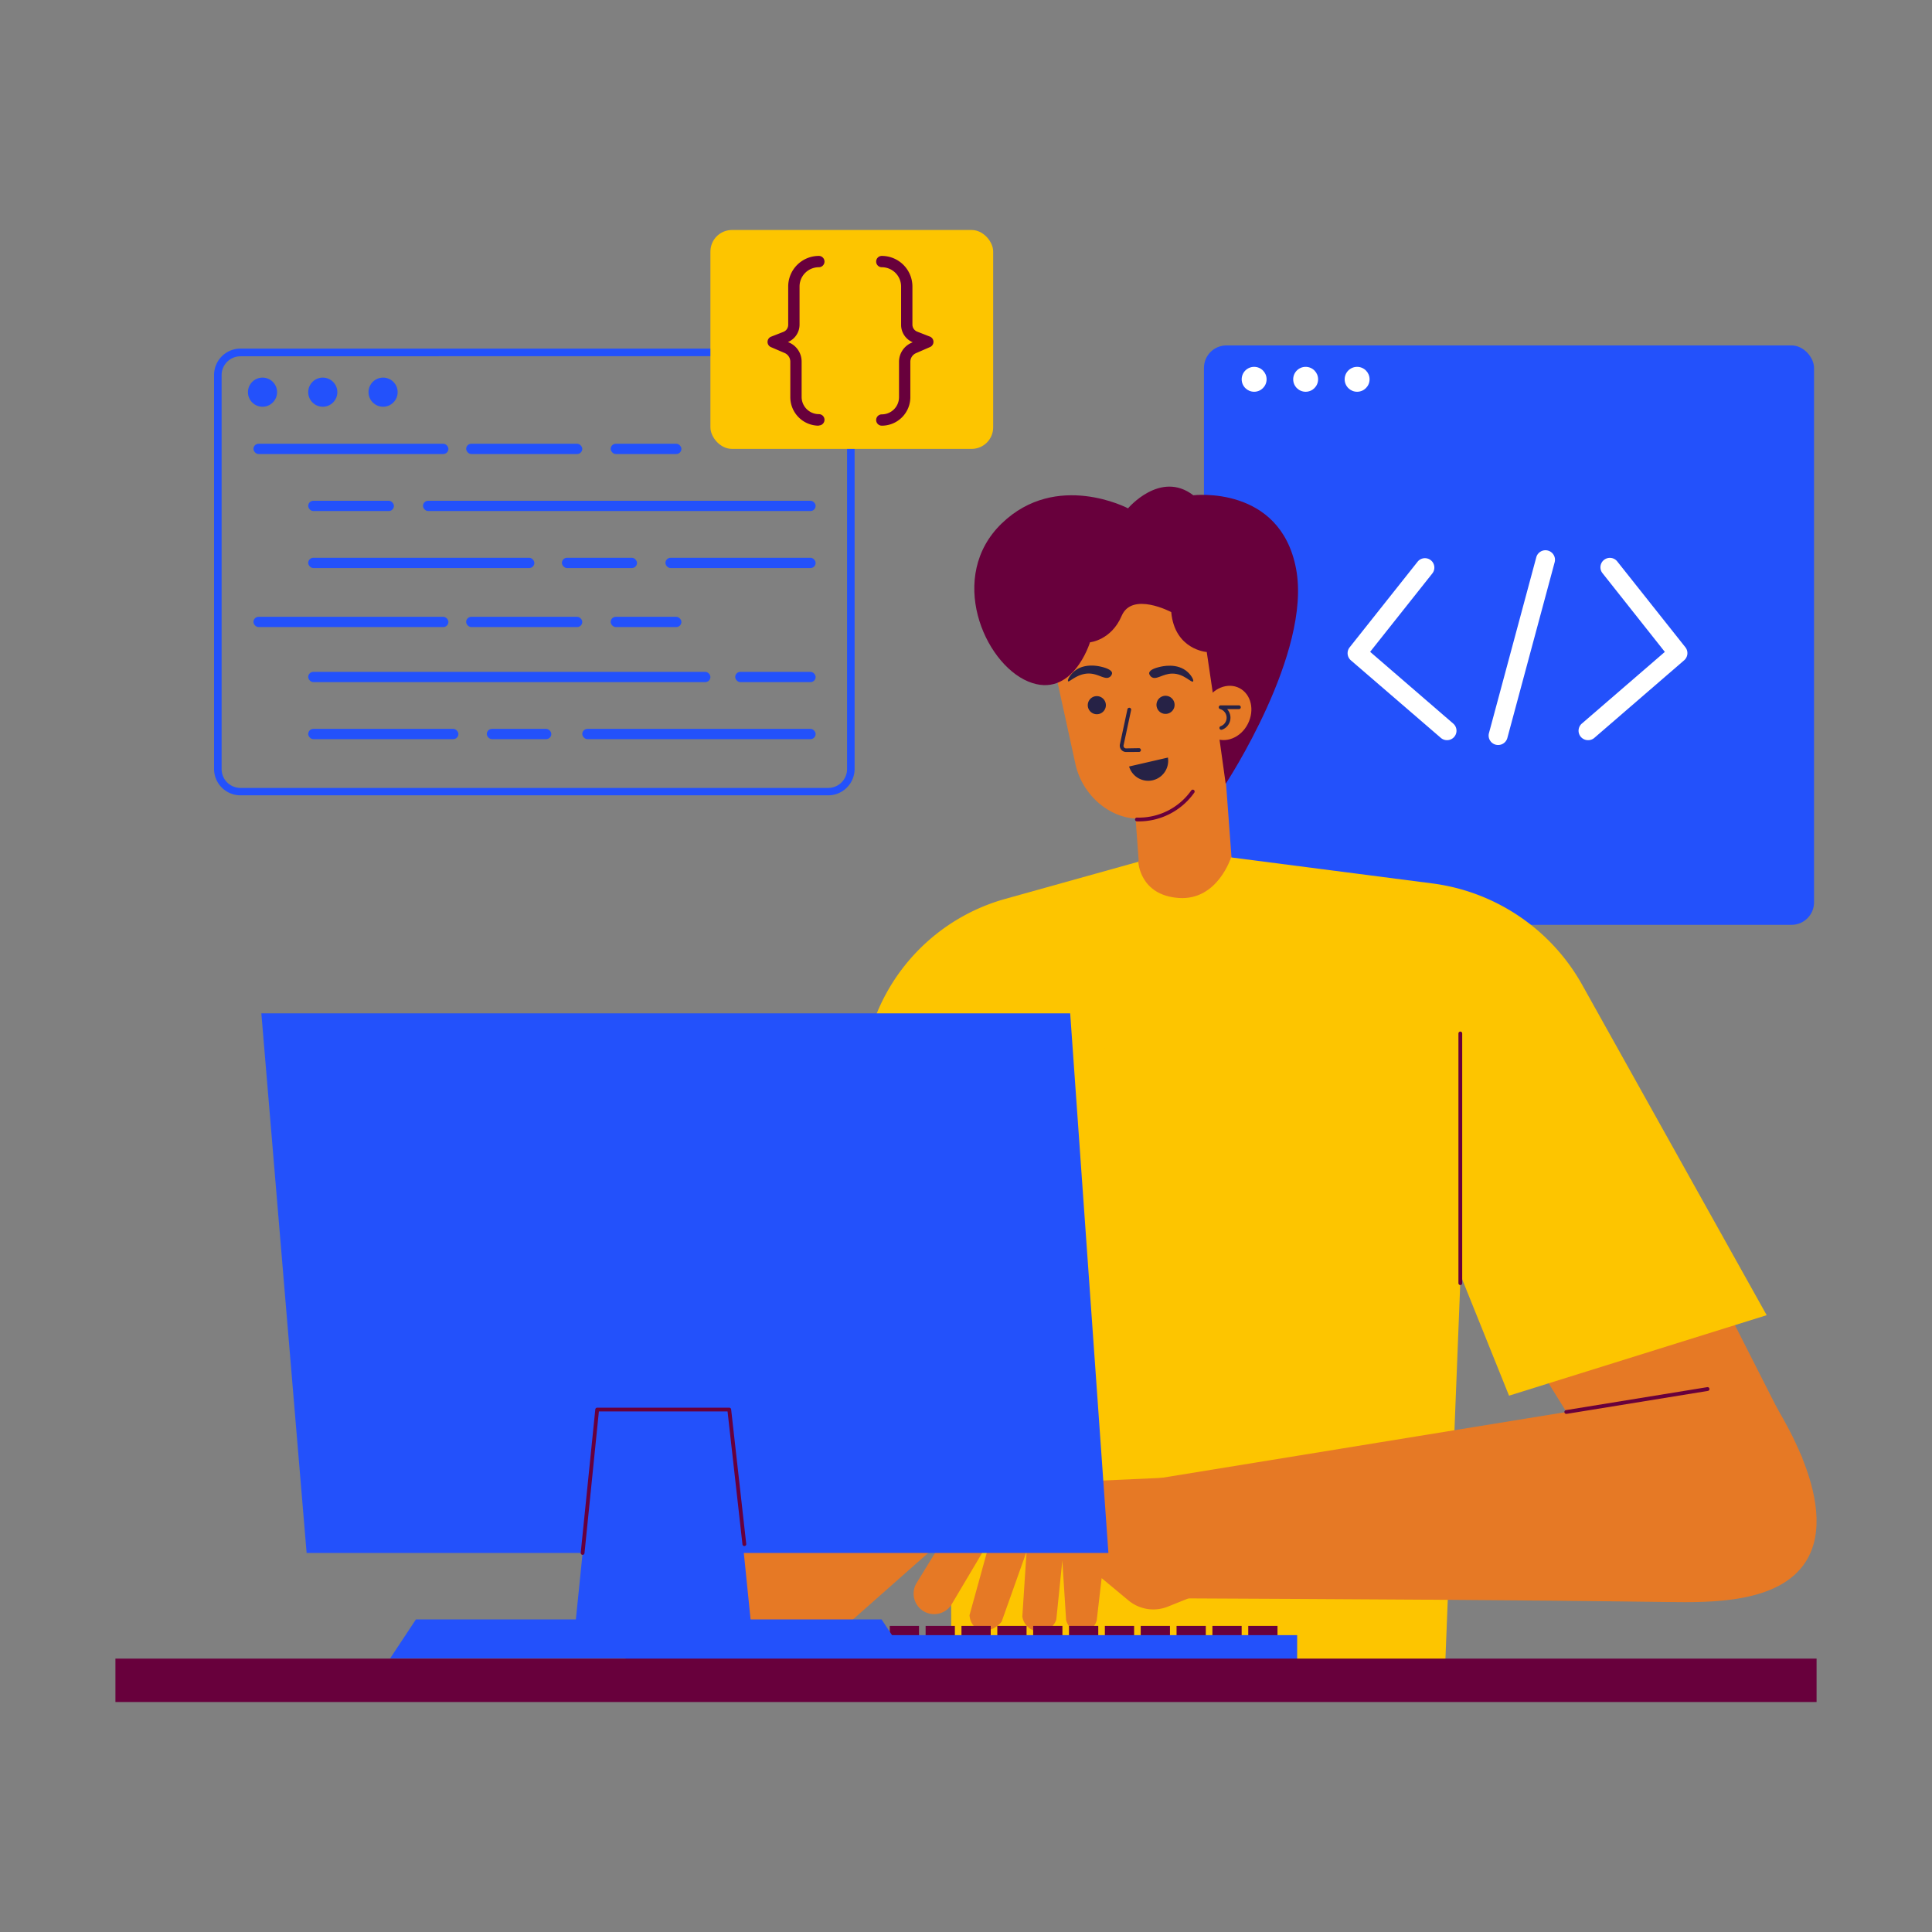 <svg viewBox="0 0 512 512" xmlns="http://www.w3.org/2000/svg"><rect x="0" y="0" width="512" height="512" fill="#808080" stroke="none"/><g id="Full_stack_web_development" data-name="Full stack web development"><path d="m219.48 210.77h-155.75a7 7 0 0 1 -7-7v-104.39a7 7 0 0 1 7-7h155.75a7 7 0 0 1 7 7v104.43a7 7 0 0 1 -7 6.96zm-155.75-116.35a5 5 0 0 0 -5 5v104.39a5 5 0 0 0 5 5h155.75a5 5 0 0 0 5-5v-104.43a5 5 0 0 0 -5-5z" fill="#2351fb"/><circle cx="69.57" cy="103.93" fill="#2351fb" r="3.86"/><circle cx="85.54" cy="103.93" fill="#2351fb" r="3.86"/><circle cx="101.52" cy="103.93" fill="#2351fb" r="3.86"/><rect fill="#2351fb" height="153.55" rx="5.96" width="161.68" x="319.06" y="91.54"/><circle cx="332.36" cy="100.52" fill="#fff" r="3.3"/><circle cx="346.01" cy="100.52" fill="#fff" r="3.3"/><circle cx="359.65" cy="100.52" fill="#fff" r="3.3"/><g fill="#2351fb"><rect height="2.72" rx="1.36" width="51.66" x="67.17" y="117.6"/><rect height="2.72" rx="1.36" width="22.71" x="81.68" y="132.71"/><rect height="2.72" rx="1.36" width="59.93" x="81.68" y="147.82"/><rect height="2.72" rx="1.36" width="106.58" x="81.68" y="178.05"/><rect height="2.72" rx="1.36" width="39.8" x="81.68" y="193.16"/><rect height="2.72" rx="1.36" width="30.77" x="123.54" y="117.6"/><rect height="2.72" rx="1.36" width="104.05" x="112.1" y="132.71"/><rect height="2.72" rx="1.36" width="19.9" x="148.91" y="147.82"/><rect height="2.72" rx="1.36" width="17.09" x="129.01" y="193.16"/><rect height="2.72" rx="1.36" width="18.74" x="161.84" y="117.6"/><rect height="2.72" rx="1.36" width="51.66" x="67.17" y="163.46"/><rect height="2.72" rx="1.36" width="30.77" x="123.54" y="163.46"/><rect height="2.72" rx="1.36" width="18.74" x="161.84" y="163.46"/><rect height="2.72" rx="1.36" width="39.8" x="176.35" y="147.82"/><rect height="2.72" rx="1.36" width="21.31" x="194.84" y="178.05"/><rect height="2.72" rx="1.36" width="61.84" x="154.31" y="193.16"/></g><rect fill="#fdc500" height="58.01" rx="5.71" width="74.93" x="188.27" y="60.95"/><path d="m217 112.81a7.56 7.56 0 0 1 -7.56-7.55v-9.42a2.51 2.51 0 0 0 -1.5-2.29l-3.61-1.55a1.5 1.5 0 0 1 0-2.77l3.25-1.27a2 2 0 0 0 1.3-1.9v-10.13a8.12 8.12 0 0 1 8.12-8.11 1.5 1.5 0 1 1 0 3 5.11 5.11 0 0 0 -5.11 5.11v10.07a5 5 0 0 1 -3.07 4.64l.31.14a5.49 5.49 0 0 1 3.31 5v9.42a4.56 4.56 0 0 0 4.56 4.55 1.5 1.5 0 1 1 0 3z" fill="#68003c"/><path d="m233.69 112.81a1.5 1.5 0 0 1 0-3 4.56 4.56 0 0 0 4.56-4.55v-9.42a5.49 5.49 0 0 1 3.31-5l.31-.14a5 5 0 0 1 -3.07-4.7v-10.07a5.11 5.11 0 0 0 -5.11-5.11 1.5 1.5 0 0 1 0-3 8.12 8.12 0 0 1 8.11 8.11v10.07a2 2 0 0 0 1.3 1.9l3.25 1.27a1.5 1.5 0 0 1 .05 2.83l-3.65 1.59a2.51 2.51 0 0 0 -1.5 2.29v9.42a7.56 7.56 0 0 1 -7.56 7.51z" fill="#68003c"/><path d="m383.47 196.15a2.49 2.49 0 0 1 -1.64-.61l-23.83-20.54a2.5 2.5 0 0 1 -.33-3.45l18-22.68a2.49 2.49 0 1 1 3.91 3.1l-16.48 20.77 22 19a2.5 2.5 0 0 1 -1.63 4.41z" fill="#fff"/><path d="m420.84 196.15a2.5 2.5 0 0 1 -1.64-4.39l22-19-16.48-20.81a2.5 2.5 0 1 1 3.92-3.1l18 22.68a2.51 2.51 0 0 1 -.32 3.45l-23.82 20.58a2.47 2.47 0 0 1 -1.66.59z" fill="#fff"/><path d="m397 197.43a2.5 2.5 0 0 1 -2.41-3.15l12.54-46.59a2.5 2.5 0 0 1 4.87 1.31l-12.54 46.59a2.51 2.51 0 0 1 -2.46 1.84z" fill="#fff"/><path d="m311.36 226.55-52.1 15.85a36.18 36.18 0 0 0 -25.35 30l-13 102.77-40.67 61.33 30.91 5.83 51.09-45.16q12.94-64.34 25.87-128.67z" fill="#e67925"/><path d="m300.64 190.41h24.6v46.74h-24.6z" fill="#e67925" transform="matrix(-.997 .074 -.074 -.997 640.86 403.8)"/><path d="m307.42 145.47a28.23 28.23 0 0 0 -27.12 35.53l4.7 21.47c1.72 7.85 8.37 13.87 15.64 14.44a24.74 24.74 0 0 0 4.65-.23c10.71-1.68 16.71-12.83 20.09-19.06.57-1.06 1.19-2.31 1.82-3.72a28.2 28.2 0 0 0 -19.78-48.43z" fill="#e67925"/><path d="m298.44 199.29a1.69 1.69 0 0 1 -1.66-2l2-9.33a.51.51 0 0 1 .59-.39.5.5 0 0 1 .39.59l-2 9.34a.68.68 0 0 0 .69.83l3.4-.06a.5.5 0 0 1 .5.49.49.49 0 0 1 -.49.51z" fill="#262246"/><path d="m290.66 184.48a2.4 2.4 0 1 0 2.41 2.39 2.41 2.41 0 0 0 -2.41-2.39z" fill="#262246"/><path d="m308.87 184.39a2.4 2.4 0 1 0 2.41 2.39 2.41 2.41 0 0 0 -2.41-2.39z" fill="#262246"/><path d="m314.79 178.14c-2.76-2.59-6.9-1.54-7.59-1.37s-2.57.66-2.66 1.61c0 .54.55 1 .57 1 1.28 1 3-.89 5.62-.87 3.06 0 5 2.54 5.45 2.08.27-.3-.45-1.59-1.39-2.45z" fill="#262246"/><path d="m292.06 176.75c-.69-.18-4.83-1.24-7.6 1.35-.94.88-1.66 2.14-1.39 2.45s2.39-2.05 5.45-2.06c2.63 0 4.34 1.84 5.62.89a1.38 1.38 0 0 0 .57-1c-.08-.96-2.07-1.48-2.65-1.63z" fill="#262246"/><path d="m301.29 217.67a.5.5 0 1 1 0-1 17 17 0 0 0 14.4-7.19.5.5 0 0 1 .7-.12.51.51 0 0 1 .11.7 18 18 0 0 1 -15.21 7.61z" fill="#68003c"/><path d="m322.17 227.72 54.82 7.7a50.06 50.06 0 0 1 37.69 26.93q31.49 62 63 124.1l-45.52 15.15c-91.75-147.6-68.49-110.94-109.99-173.88z" fill="#e67925"/><path d="m250.86 250.55 60.5-24 79.5 15.33q-4 101.34-8 202.67h-130.67q-.66-97.01-1.33-194z" fill="#fdc500"/><path d="m298.19 393.22 168-27.34c3.28 4.66 22.36 32.33 12.34 48-7.1 11.1-25.37 10.82-36.67 10.67-39.88-.54-83.63-.75-135-1z" fill="#e67925"/><path d="m311.36 225.3 68.18 8.81a53.35 53.35 0 0 1 39.76 26.89l48.89 87.54-68.28 21.33-37.05-92z" fill="#fdc500"/><path d="m230.46 274.06-25.1 89 71 10.5 20.64-121.19 15.69-27.07-46.34 12.93a51.81 51.81 0 0 0 -35.89 35.83z" fill="#fdc500"/><path d="m301.66 228.39s.35 8.83 10.68 9.58 13.9-10.75 13.9-10.75l-4.73-6.92-12.33 1.33-6.18 3.25z" fill="#e67925"/><path d="m319.8 172.79s-8.49-.58-9.41-10.58c0 0-10.37-5.5-13.14 1s-8.39 7-8.39 7-4.64 15.29-16.39 10.39-21.5-27.89-7-41.89 33.47-4 33.47-4 8.57-10.17 17.3-3.46c0 0 23-2.79 27.23 19.46s-18.65 57-18.65 57c-2.93-21.02-1.77-13.01-5.02-34.92z" fill="#68003c"/><path d="m328.48 182.36c-3.11-1.6-7.14 0-9 3.67s-.89 7.88 2.21 9.48 7.14 0 9-3.67.89-7.84-2.21-9.48z" fill="#e67925"/><path d="m323.41 192.48a2.39 2.39 0 0 0 0-4.55.5.5 0 0 1 .16-1h4.75a.5.5 0 0 1 0 1h-3.12a3.36 3.36 0 0 1 -1.44 5.47.5.5 0 0 1 -.35-.92z" fill="#262246"/><path d="m387 340.55a.5.5 0 0 1 -.5-.5v-66.17a.51.51 0 0 1 .5-.5.5.5 0 0 1 .5.5v66.17a.5.5 0 0 1 -.5.5z" fill="#68003c"/><path d="m309.93 391.55-51.25 2.33q-7.91 12.84-15.8 25.67a5.44 5.44 0 0 0 9.18 5.83l10.49-17.66-5.62 20.33c.42 4.86 5.7 5.24 8.52 1.69l6.6-18.55-1.12 17.19a4.65 4.65 0 0 0 9 .86q.8-7.85 1.6-15.69l1 15.75a4.17 4.17 0 0 0 8.12.06q.64-5.57 1.3-11.14l7.12 5.92a10.3 10.3 0 0 0 10.4 1.64l8.48-3.4q-4.03-15.38-8.02-30.83z" fill="#e67925"/><path d="m415.12 374.69a.5.5 0 0 1 -.08-1l37.4-6.08a.5.5 0 0 1 .16 1c-38.96 6.33-37.38 6.08-37.48 6.08z" fill="#68003c"/><path d="m299.22 203.13 10.29-2.37a5.29 5.29 0 0 1 -10.29 2.37z" fill="#262246"/><path d="m199.76 437.55h-48l6.5-64h35z" fill="#2351fb"/><path d="m235.8 430.88h7.75v5.17h-7.75z" fill="#68003c"/><path d="m245.3 430.88h7.75v5.17h-7.75z" fill="#68003c"/><path d="m254.8 430.88h7.75v5.17h-7.75z" fill="#68003c"/><path d="m264.3 430.88h7.75v5.17h-7.75z" fill="#68003c"/><path d="m273.8 430.88h7.75v5.17h-7.75z" fill="#68003c"/><path d="m283.3 430.88h7.75v5.17h-7.75z" fill="#68003c"/><path d="m292.8 430.88h7.75v5.17h-7.75z" fill="#68003c"/><path d="m302.3 430.88h7.75v5.17h-7.75z" fill="#68003c"/><path d="m311.8 430.88h7.75v5.17h-7.75z" fill="#68003c"/><path d="m321.3 430.88h7.75v5.17h-7.75z" fill="#68003c"/><path d="m330.8 430.88h7.75v5.17h-7.75z" fill="#68003c"/><path d="m293.74 411.55h-212.48l-12-143h214.35z" fill="#2351fb"/><path d="m240.47 439.49h-137.08l6.83-10.32h123.41z" fill="#2351fb"/><path d="m165.76 433.33h178v9.06h-178z" fill="#2351fb"/><path d="m30.59 439.55h450.82v11.5h-450.82z" fill="#68003c"/><path d="m154.4 412.05a.5.5 0 0 1 -.5-.55l3.86-38a.51.51 0 0 1 .5-.45h35a.51.51 0 0 1 .5.45l4 35.66a.5.5 0 0 1 -1 .11l-3.95-35.22h-34.1l-3.81 37.55a.51.51 0 0 1 -.5.45z" fill="#68003c"/></g></svg>